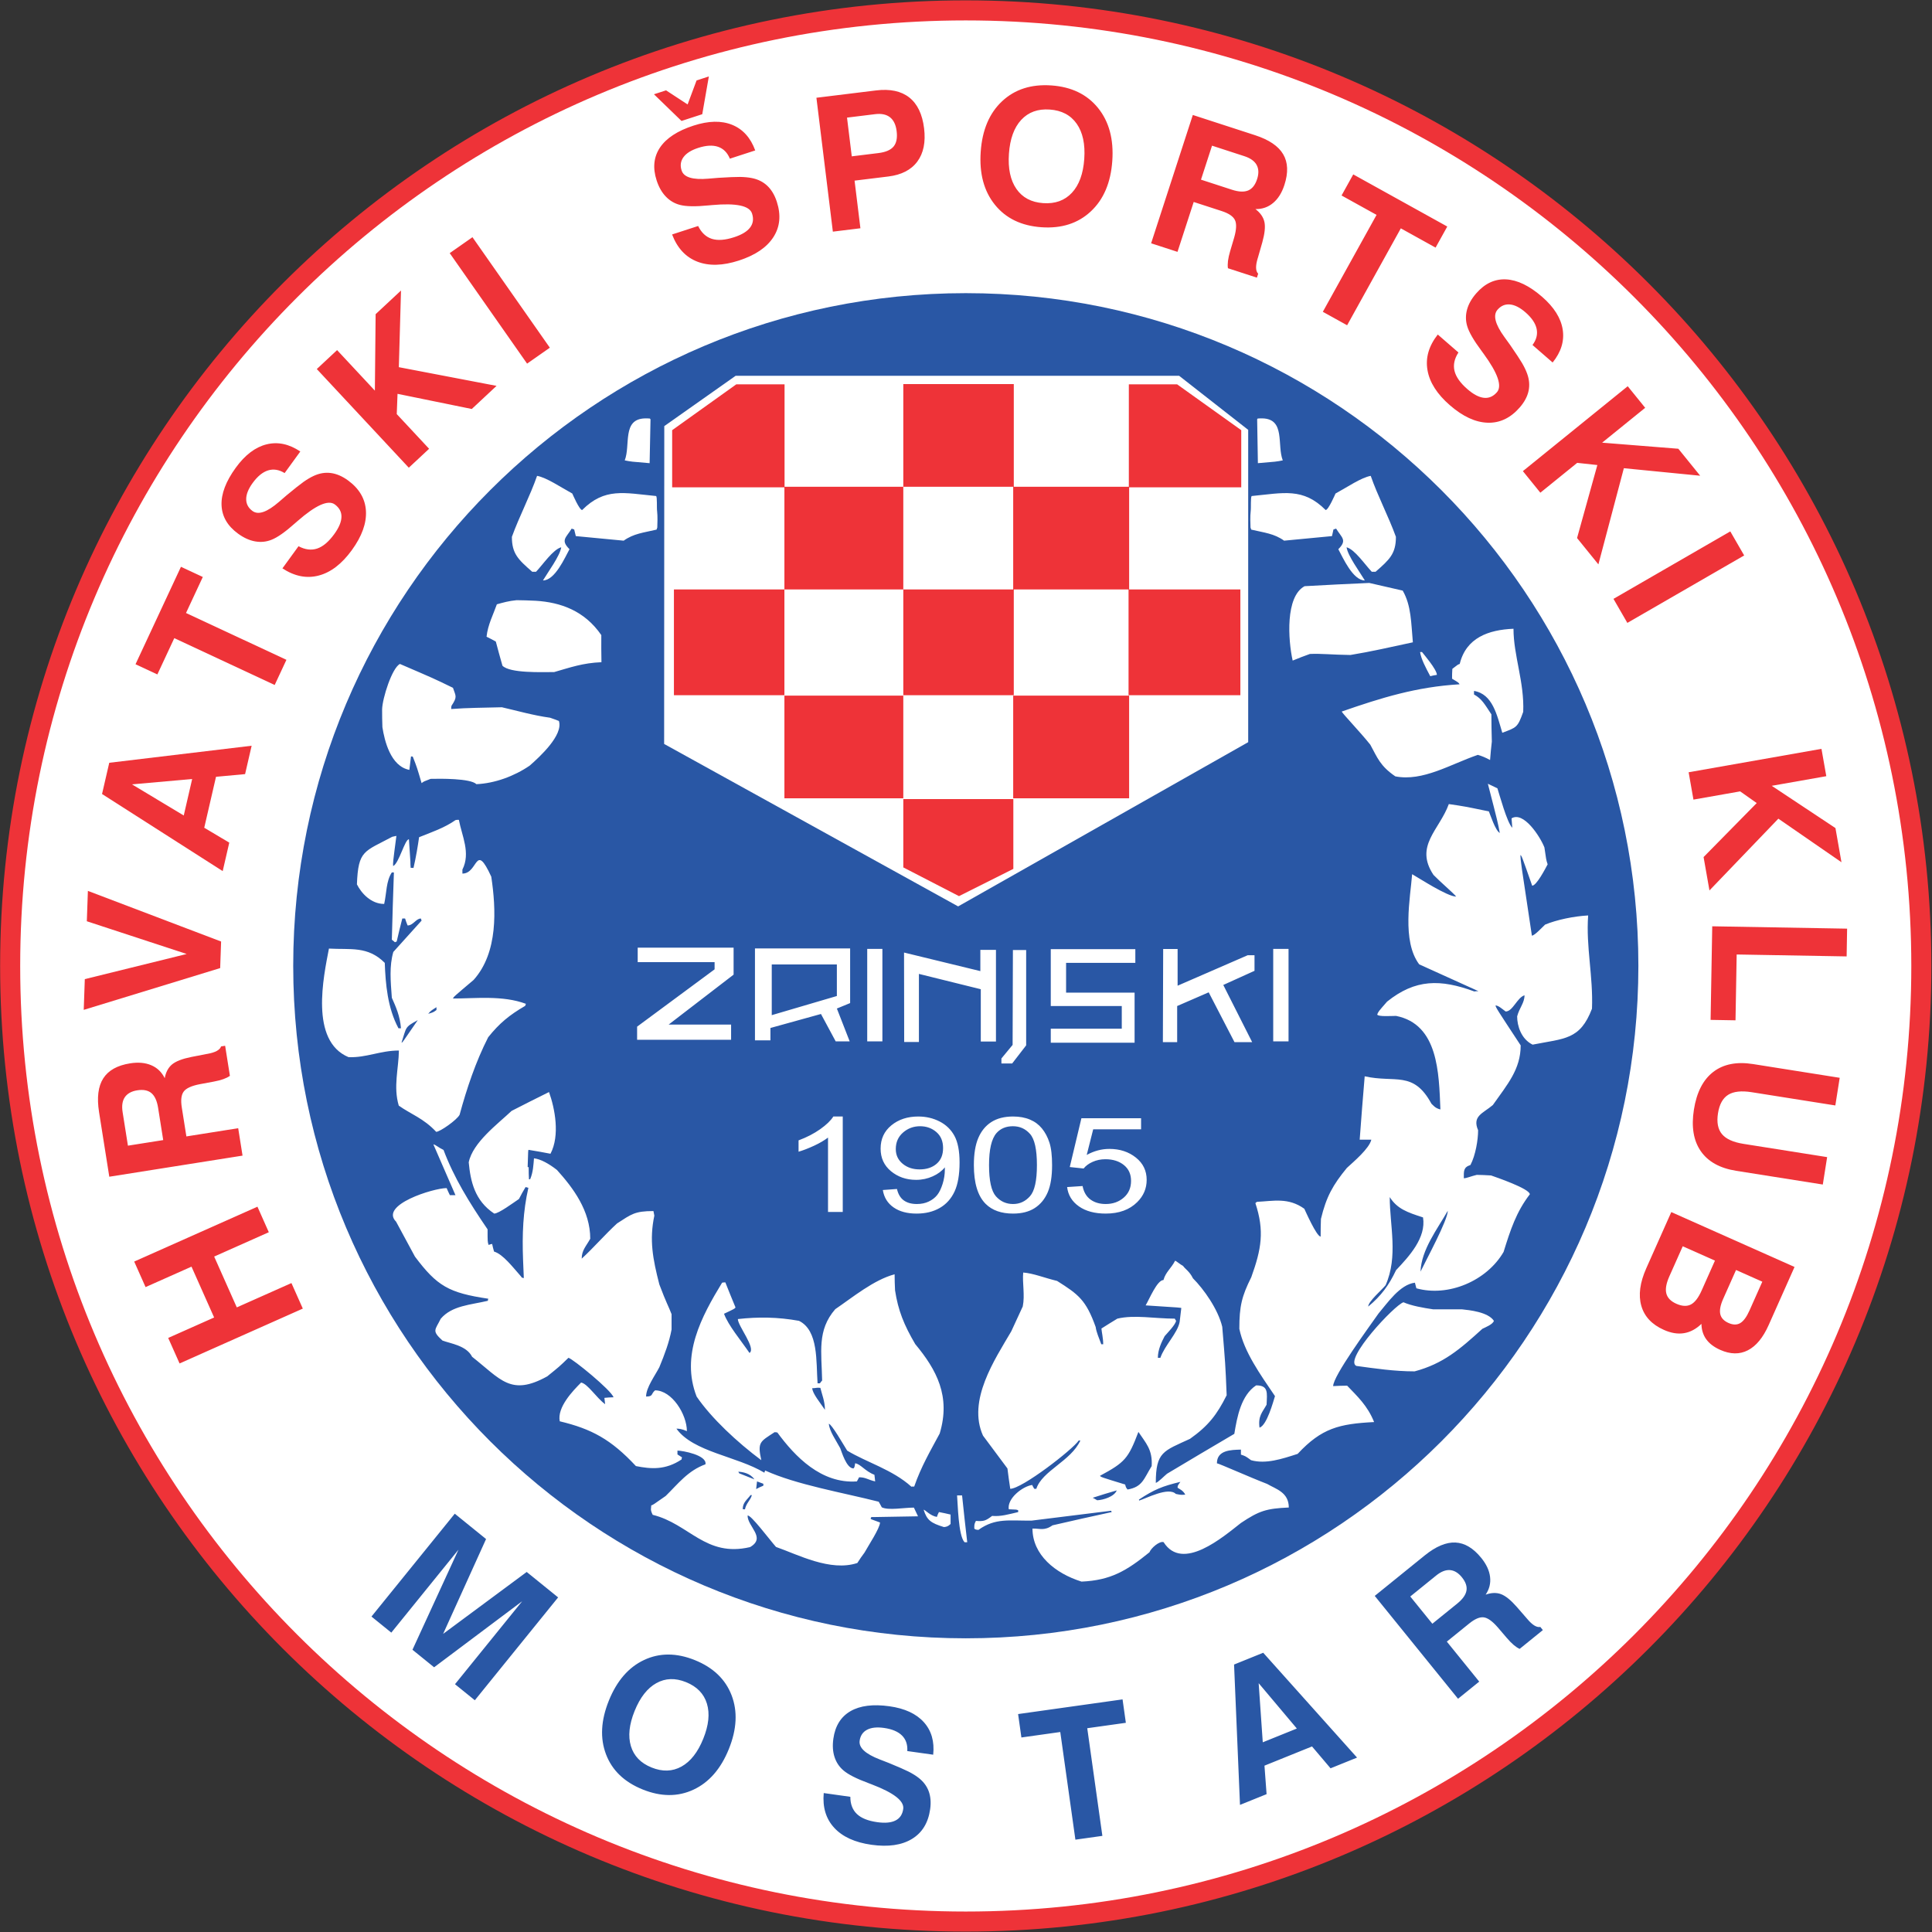 <?xml version="1.0" encoding="UTF-8" standalone="no"?>
<svg
   xmlns:dc="http://purl.org/dc/elements/1.1/"
   xmlns:cc="http://creativecommons.org/ns#"
   xmlns:rdf="http://www.w3.org/1999/02/22-rdf-syntax-ns#"
   xmlns:svg="http://www.w3.org/2000/svg"
   xmlns="http://www.w3.org/2000/svg"
   xmlns:sodipodi="http://sodipodi.sourceforge.net/DTD/sodipodi-0.dtd"
   xmlns:inkscape="http://www.inkscape.org/namespaces/inkscape"
   version="1.1"
   width="300"
   height="300"
   id="svg3336"
   inkscape:version="0.48.1 "
   sodipodi:docname="HŠK_Zrinjski_Mostar_Logo.svg">
  <rect width="100%" height="100%" fill="#333333" stroke="none"/>
  <sodipodi:namedview
     pagecolor="#ffffff"
     bordercolor="#666666"
     borderopacity="1"
     objecttolerance="10"
     gridtolerance="10"
     guidetolerance="10"
     inkscape:pageopacity="0"
     inkscape:pageshadow="2"
     inkscape:window-width="1600"
     inkscape:window-height="844"
     id="namedview12"
     showgrid="false"
     inkscape:zoom="0.99127041"
     inkscape:cx="257.70407"
     inkscape:cy="265.04415"
     inkscape:window-x="-4"
     inkscape:window-y="-4"
     inkscape:window-maximized="1"
     inkscape:current-layer="svg3336" />
  <defs
     id="defs3338" />
  <g
     transform="matrix(0.732,0,0,0.732,-128.199,-199.956)"
     id="layer1">
    <path
       d="m 380.001,275.367 c 111.952,0 202.708,90.756 202.708,202.711 0,111.952 -90.756,202.709 -202.708,202.709 -111.955,0 -202.711,-90.756 -202.711,-202.709 0,-111.955 90.756,-202.711 202.711,-202.711 z"
       id="path64"
       style="fill:#ffffff;fill-opacity:1;fill-rule:evenodd;stroke:#ee3338;stroke-width:4.256;stroke-linecap:butt;stroke-linejoin:miter;stroke-miterlimit:22.926;stroke-opacity:1;stroke-dasharray:none"
       inkscape:connector-curvature="0" />
    <path
       d="m 380.01,335.351 c 78.796,0 142.675,63.876 142.675,142.675 0,78.796 -63.879,142.675 -142.675,142.675 -78.798,0 -142.675,-63.879 -142.675,-142.675 0,-78.798 63.876,-142.675 142.675,-142.675"
       id="path66"
       style="fill:#2957a5;fill-opacity:1;fill-rule:evenodd;stroke:none"
       inkscape:connector-curvature="0" />
    <path
       d="m 316.047,363.556 15.141,-10.676 94.075,0 14.652,11.469 0,66.253 -61.532,34.836 -62.365,-34.46 0.031,-67.422 z"
       id="path68"
       style="fill:#ffffff;fill-opacity:1;fill-rule:evenodd;stroke:none"
       inkscape:connector-curvature="0" />
    <path
       d="m 366.752,354.637 0,21.781 23.312,0 0,21.781 -23.312,0 0,22.438 23.438,0 0,-22.438 24.344,0 0,22.438 23.719,0 0,-22.438 -23.594,0 0,-21.656 23.781,0 0,-12.125 -13.594,-9.719 -10.25,0 0,21.719 -24.406,0 0,-21.781 -23.438,0 z m 0,43.562 0,-21.781 -25.188,0 0,-21.719 -10.25,0 -13.594,9.719 0,12.125 23.812,0 0,21.656 25.219,0 z m -25.219,0 -23.438,0 0,22.438 23.438,0 0,-22.438 z m 0,22.531 0,21.781 25.219,0 0,-21.781 -25.219,0 z m 48.531,0 0,21.781 24.594,0 0,-21.781 -24.594,0 z m -23.312,21.938 0,14.5 11.812,6.094 11.531,-5.781 0,-14.812 -23.344,0 z"
       id="path70"
       style="fill:#ee3338;fill-opacity:1;fill-rule:evenodd;stroke:none"
       inkscape:connector-curvature="0" />
    <path
       d="m 311.94,361.918 c -4.883,0.148 -3.015,5.713 -4.281,8.906 1.351,0.269 1.333,0.269 5.281,0.594 0.053,-3.136 0.133,-6.232 0.188,-9.312 -0.054,-0.053 -0.125,-0.102 -0.125,-0.156 -0.388,-0.041 -0.737,-0.041 -1.062,-0.031 z m 131.031,0 c -0.326,-0.01 -0.674,-0.009 -1.062,0.031 0,0.055 -0.04,0.103 -0.094,0.156 0.055,3.081 0.103,6.176 0.156,9.312 3.945,-0.325 3.928,-0.325 5.281,-0.594 -1.268,-3.194 0.601,-8.758 -4.281,-8.906 z m -153.906,12.188 c -1.46,4.214 -3.777,8.612 -5.344,12.938 0,3.567 1.34,4.814 4.312,7.406 l 0.812,0 c 1.405,-1.458 3.616,-4.756 5.344,-5.188 -0.27,1.837 -2.847,5.3 -3.875,7.031 2.542,0 4.653,-4.841 5.625,-6.625 -1.948,-1.945 -0.72,-2.428 0.469,-4.375 0.161,0.055 0.317,0.133 0.531,0.188 0.108,0.43 0.235,0.918 0.344,1.406 3.353,0.323 6.75,0.644 10.156,0.969 2.109,-1.514 4.212,-1.694 6.969,-2.344 0.053,-0.161 0.102,-0.329 0.156,-0.438 0.036,-0.625 0.083,-2.538 -0.031,-3.406 -0.118,-0.871 0.051,-3.011 -0.219,-3.281 -6.757,-0.65 -10.878,-1.843 -15.688,2.969 -0.595,0 -2.039,-3.392 -2.094,-3.5 -2.487,-1.351 -5.415,-3.372 -7.469,-3.75 z m 176.844,0 c -2.055,0.378 -4.982,2.4 -7.469,3.75 -0.055,0.108 -1.5,3.5 -2.094,3.5 -4.812,-4.812 -8.931,-3.618 -15.688,-2.969 -0.27,0.27 -0.104,2.41 -0.219,3.281 -0.118,0.869 -0.068,2.781 -0.031,3.406 0.055,0.108 0.103,0.276 0.156,0.438 2.758,0.65 4.863,0.83 6.969,2.344 3.406,-0.325 6.805,-0.646 10.156,-0.969 0.108,-0.488 0.204,-0.976 0.312,-1.406 0.217,-0.055 0.399,-0.132 0.562,-0.188 1.189,1.947 2.414,2.43 0.469,4.375 0.973,1.784 3.085,6.625 5.625,6.625 -1.025,-1.731 -3.603,-5.194 -3.875,-7.031 1.731,0.431 3.938,3.729 5.344,5.188 l 0.812,0 c 2.975,-2.593 4.312,-3.839 4.312,-7.406 -1.567,-4.325 -3.885,-8.723 -5.344,-12.938 z m -0.312,22.719 c -4.596,0.214 -9.179,0.415 -13.719,0.688 -4.109,2.214 -3.504,11.402 -2.531,15.781 1.189,-0.487 2.414,-0.973 3.656,-1.406 2.487,-0.108 4.54,0.164 8.594,0.219 4.325,-0.703 8.71,-1.715 13.25,-2.688 -0.378,-4.109 -0.32,-7.78 -2.156,-10.969 -2.378,-0.54 -4.771,-1.085 -7.094,-1.625 z m -180.875,3.656 c -1.676,0.161 -2.837,0.497 -4.188,0.875 -0.758,2.161 -1.915,4.335 -2.188,6.875 0.65,0.325 1.318,0.652 1.969,1.031 0.43,1.676 0.92,3.395 1.406,5.125 1.62,1.623 8.321,1.344 10.969,1.344 3.406,-0.972 6.033,-1.932 10.031,-2.094 -0.055,-1.948 -0.031,-3.858 -0.031,-5.75 -3.567,-5.189 -8.662,-6.958 -13.906,-7.281 -1.351,-0.054 -2.71,-0.125 -4.062,-0.125 z m 211.469,6.062 c -5.296,0.217 -10.056,1.901 -11.406,7.469 -0.378,0.108 -0.373,0.112 -1.562,1.031 -0.055,0.701 -0.062,1.39 -0.062,2.094 1.353,0.811 1.377,0.809 1.594,1.188 -9.138,0.541 -16.62,2.863 -25,5.781 0.164,0.434 3.954,4.382 6.062,7.031 1.512,2.756 2.07,4.504 5.312,6.719 5.839,1.136 11.663,-2.562 17.5,-4.562 0.758,0.216 1.621,0.554 2.594,1.094 0.108,-1.297 0.212,-2.609 0.375,-3.906 -0.054,-1.945 -0.094,-3.89 -0.094,-5.781 -1.405,-2.109 -2.012,-3.302 -3.688,-4.219 l 0,-0.75 c 3.945,0.65 4.865,5.092 6,8.875 3.028,-1.134 3.248,-1.087 4.438,-4.438 0.27,-6.271 -2.062,-11.949 -2.062,-17.625 z m -19.812,4.938 c 0.217,1.514 1.184,3.286 2.156,5.125 0.434,-0.108 0.92,-0.227 1.406,-0.281 0,-1.136 -2.832,-4.41 -3.156,-4.844 l -0.406,0 z m -216.406,2.531 c -1.676,0.812 -3.727,7.301 -3.781,9.625 0,1.244 0.008,2.485 0.062,3.781 0.434,2.812 1.719,8.307 5.719,9.062 0.108,-0.972 0.235,-1.926 0.344,-2.844 0.108,0 0.211,-0.023 0.375,0.031 0.919,2.325 0.903,2.327 1.875,5.625 0.487,-0.381 0.5,-0.367 1.906,-0.906 2,-0.055 8.477,-0.117 9.719,1.125 3.837,-0.161 8.014,-1.668 11.312,-3.938 2.161,-1.892 7.16,-6.496 6.188,-9.469 -0.648,-0.27 -1.28,-0.471 -1.875,-0.688 -3.567,-0.487 -7.137,-1.519 -10.219,-2.219 -3.892,0.106 -7.291,0.103 -10.75,0.375 0,-0.272 0.008,-0.471 0.062,-0.688 1.297,-1.947 0.907,-2.028 0.312,-3.812 -4.218,-2.055 -4.224,-2.036 -11.25,-5.062 z m 230.781,25.406 c 2.108,8.162 2.098,8.168 2.531,10.438 -0.919,-0.433 -2.096,-4.076 -2.312,-4.562 -5.19,-1.081 -5.203,-1.076 -8.5,-1.562 -2,5.515 -7.358,8.869 -3.25,15.031 1.406,1.459 4.218,3.838 4.812,4.594 -1.892,0 -7.993,-3.994 -9.344,-4.75 -0.38,4.973 -2.229,14.152 1.5,19.125 4.164,1.892 8.347,3.795 12.562,5.688 -0.323,0 -0.605,0.008 -0.875,0.062 -7.19,-2.648 -12.501,-2.653 -18.5,2.156 -1.892,2.161 -1.877,2.155 -2.094,2.75 0.217,0.488 3.081,0.281 4,0.281 8.974,1.784 9.083,12.115 9.406,19.844 -1.134,-0.269 -1.474,-0.838 -1.906,-1.219 -3.837,-7.079 -7.724,-4.354 -14.156,-5.812 -0.38,4.487 -0.737,8.951 -1.062,13.438 l 2.469,0 c -0.43,1.892 -3.729,4.65 -5.188,6 -2.975,3.623 -4.364,6.109 -5.5,10.812 -0.055,1.242 -0.062,2.508 -0.062,3.75 -0.866,0 -3.305,-5.583 -3.469,-5.906 -3.404,-2.434 -6.541,-1.63 -10,-1.469 -0.164,0.055 -0.269,0.173 -0.375,0.281 1.945,5.89 1.289,9.72 -0.875,15.719 -2,4.001 -2.531,6.126 -2.531,10.938 1.025,4.918 4.373,9.58 7.562,14.281 -0.378,1.189 -1.715,6.202 -3.281,6.688 -0.325,-2.487 0.581,-3.199 1.5,-4.875 0.108,-2.542 0.429,-4.094 -2.219,-4.094 -3.189,2.108 -4.031,6.659 -4.625,10.281 -4.759,2.812 -9.525,5.602 -14.281,8.469 -0.595,0.487 -1.833,1.776 -2.375,1.938 0,-6.596 1.629,-6.749 7.25,-9.344 3.892,-2.756 5.728,-5.141 7.781,-9.25 -0.27,-6.704 -0.288,-6.694 -0.938,-14.531 -0.919,-3.784 -3.949,-8.011 -6.219,-10.281 -0.703,-1.459 -1.663,-1.977 -2.094,-2.625 -0.65,-0.324 -1.471,-1.094 -1.688,-1.094 -0.866,1.676 -1.982,2.365 -2.469,4.094 -1.353,0 -3.025,4.131 -3.781,5.375 7.623,0.487 7.617,0.485 7.562,0.594 -0.108,0.972 -0.235,1.933 -0.344,2.906 -0.433,2.381 -3.174,4.975 -4.094,7.625 l -0.531,0 c 0,-1.73 0.788,-3.349 1.438,-4.594 0.648,-0.756 2.221,-2.333 2.438,-3.25 -0.108,-0.164 -0.227,-0.305 -0.281,-0.469 -4.27,0 -8.565,-0.864 -12.188,0 -1.136,0.703 -2.294,1.39 -3.375,2.094 0.053,0.758 0.375,2.046 0.375,3.344 l -0.406,0 c -0.487,-1.297 -1.079,-2.684 -1.188,-3.656 -2.053,-5.732 -3.646,-6.917 -8.188,-9.781 -2.703,-0.65 -5.023,-1.62 -7.188,-1.781 -0.214,2.161 0.394,4.754 -0.094,7.188 -0.809,1.729 -1.626,3.497 -2.438,5.281 -3.514,6.001 -9.351,14.665 -6,22.125 1.731,2.325 3.457,4.644 5.188,6.969 0.161,1.406 0.377,2.851 0.594,4.312 2.487,0 13.234,-8.305 14.531,-10.25 l 0.344,0 c -2,4.379 -8.102,6.411 -9.344,10.25 l -0.438,0 c -0.161,-0.272 -0.329,-0.543 -0.438,-0.812 -2,0.27 -5.347,2.833 -4.969,5.156 1.677,0.055 1.677,0.057 2,0.219 l 0,0.375 c -2.108,0.486 -3.695,0.974 -5.531,0.812 -1.406,1.081 -1.816,1.171 -3.438,1.062 -0.323,0.65 -0.344,0.653 -0.344,1.625 0.27,0.215 0.281,0.227 0.875,0.281 3.623,-2.595 6.58,-1.914 11.281,-1.969 5.623,-0.703 11.255,-1.391 16.875,-2.094 0,0.053 0.07,0.173 0.125,0.281 -4.217,0.919 -8.4,1.84 -12.562,2.812 -1.783,1.243 -2.683,0.633 -4.25,0.688 0,5.567 4.839,9.519 10.406,11.25 6.162,-0.27 9.539,-2.271 14.406,-6.219 0.322,-0.864 2.081,-2.426 3,-2.156 4.001,6.378 12.675,-1.143 16.406,-4.062 3.89,-2.595 5.399,-3.065 10.156,-3.281 0,-3.243 -2.757,-3.919 -4.594,-5 -3.784,-1.459 -10.17,-4.32 -10.656,-4.375 0,-2.811 2.985,-2.852 5.094,-2.906 l 0,1.062 c 0.972,0.324 0.967,0.323 2.156,1.188 3.135,0.866 6.524,-0.263 9.875,-1.344 5.082,-5.46 8.814,-6.372 16.219,-6.75 -1.404,-3.514 -3.61,-5.504 -5.719,-7.719 -1.028,0 -1.996,0.039 -2.969,0.094 0,-2.164 7.464,-12.325 9.625,-15.406 1.892,-2.214 4.529,-6.153 7.719,-6.531 0.106,0.378 0.205,0.755 0.312,1.188 6.757,1.892 14.93,-1.557 18.5,-7.719 1.459,-4.703 2.695,-8.49 5.562,-12.219 0,-1.191 -7.299,-3.677 -8.219,-4 -1.028,-0.054 -2.059,-0.125 -3.031,-0.125 -1.353,0.325 -2.155,0.719 -2.75,0.719 0,-1.513 -0.108,-2.327 1.406,-2.812 1.081,-2.054 1.625,-5.322 1.625,-7.375 -1.297,-3.028 1.019,-3.56 3.125,-5.344 3.082,-4.378 5.906,-7.575 5.906,-12.656 -5.189,-7.892 -5.182,-7.874 -5.344,-8.469 0.594,0 1.292,0.634 2.156,1.281 1.514,0 2.433,-2.951 4,-3.438 0,1.62 -1.076,2.63 -1.562,4.469 0,2.001 0.848,4.811 3.281,6 6.81,-1.35 10.054,-0.977 12.594,-7.625 0.27,-6.921 -1.299,-13.133 -0.812,-19.781 -3.026,0.161 -6.638,0.912 -9.125,1.938 -0.541,0.487 -2.218,2.344 -2.812,2.344 -2.377,-15.73 -2.383,-15.741 -2.438,-17.094 0.27,0.164 0.283,0.176 2.5,6.5 0.918,0 2.792,-3.612 3.281,-4.531 -0.325,-0.973 -0.309,-1 -0.688,-3.594 -0.919,-2.325 -4.429,-7.726 -6.969,-6.156 0.053,0.647 0.102,1.297 0.156,2 -1.136,-1.136 -2.725,-7.078 -3.156,-8.375 -0.703,-0.325 -1.381,-0.647 -2.031,-0.969 z m -218.656,7.656 c -0.119,0.009 -0.237,0.035 -0.344,0.062 -2.272,1.623 -5.285,2.65 -7.719,3.625 -0.27,1.89 -0.646,4.206 -1.188,6.531 -0.217,-0.055 -0.43,-0.031 -0.594,-0.031 -0.055,-0.486 -0.062,-0.941 -0.062,-1.375 -0.108,-1.567 -0.205,-3.12 -0.312,-4.688 -0.865,0 -2.102,5.093 -3.344,5.688 -0.055,-0.647 -0.071,-0.675 0.688,-6.406 -0.325,0.055 -0.604,0.133 -0.875,0.188 -5.946,3.19 -7.231,2.795 -7.5,10.094 0.919,1.839 2.97,4.156 5.781,4.156 0.539,-2.378 0.383,-4.795 1.625,-6.688 l 0.438,0 c -0.161,4.756 -0.329,9.525 -0.438,14.281 0.216,0.163 0.439,0.314 0.656,0.531 0.108,-0.055 0.214,-0.102 0.375,-0.156 0.377,-1.619 0.754,-3.252 1.188,-4.875 l 0.594,0 c 0.161,0.487 0.314,0.981 0.531,1.469 1.189,0 1.786,-1.469 2.812,-1.469 0.055,0.108 0.102,0.276 0.156,0.438 -2,2.217 -3.999,4.439 -6,6.656 -0.864,3.028 -0.582,6.098 -0.312,9.719 0.866,1.947 1.721,3.821 1.938,6.469 l -0.531,0 c -2.323,-4.323 -2.745,-9.444 -2.906,-13.875 -3.623,-3.623 -7.25,-2.761 -11.844,-3.031 -1.136,5.945 -4.114,19.572 4.156,23.031 3.729,0.161 6.742,-1.406 10.688,-1.406 -0.055,3.836 -1.22,7.687 -0.031,11.688 2.487,1.784 5.287,2.696 7.938,5.562 0.811,0 4.427,-2.544 4.969,-3.625 1.514,-5.567 3.415,-11.248 6.062,-16.438 2.378,-2.973 4.492,-4.711 7.844,-6.656 0.055,-0.161 0.102,-0.329 0.156,-0.438 -4.92,-1.837 -10.712,-1.125 -15.469,-1.125 0.161,-0.38 0.158,-0.37 4.375,-3.938 5.243,-5.838 4.776,-15.041 3.75,-21.906 -3.461,-7.513 -2.718,-0.656 -6.125,-0.656 l 0,-0.844 c 1.784,-3.57 -0.103,-7.1 -0.75,-10.562 -0.136,0 -0.256,-0.009 -0.375,0 z m 38.312,27.125 0,3.062 16.312,0 0,1.531 -16.438,12.156 0,2.781 19.938,0 0,-3.219 -13.25,0 13.781,-10.594 0,-5.719 -20.344,0 z m 24.875,0.156 0,19.5 3.281,0 0,-2.625 10.719,-2.969 3.125,5.812 2.969,0 -2.719,-6.969 2.812,-1.156 0,-11.594 -20.188,0 z m 23.812,0.094 0,19.625 3.219,0 0,-19.625 -3.219,0 z m 86.125,0 0,19.625 3.25,0 0,-19.625 -3.25,0 z m -23.344,0.031 -0.062,19.75 3.031,0 0,-7.656 6.688,-2.906 5.469,10.562 3.75,0 -6.125,-12.125 6.625,-3 0,-3.312 -1.438,0 -14.875,6.469 0,-7.781 -3.062,0 z m -23.844,0.031 0,12.062 15.062,0 0,4.812 -15.062,0 0,2.969 17.781,0 0,-10.625 -14.531,0 0,-6.312 14.688,0 0,-2.906 -17.938,0 z m -14.938,0.156 0,4.5 -16.188,-3.938 0.031,18.969 3.125,0 0,-14.438 13.125,3.25 0,11.094 3.219,0 0,-19.438 -3.312,0 z m 6.906,0.031 -0.062,20.125 -2.375,2.875 0,1.062 2.281,0 2.969,-3.844 0,-20.219 -2.812,0 z m -51.156,3.062 13.812,0 0,6.688 -13.812,4.062 0,-10.75 z m -71.125,9.062 0,0.594 c -0.648,0.486 -0.669,0.487 -1.75,0.812 0.54,-0.648 0.561,-0.648 1.75,-1.406 z m -3.969,2.75 c -3.297,4.809 -3.276,4.803 -3.438,4.75 1.081,-3.297 0.626,-3.238 3.438,-4.75 z m 27.844,15.25 c -2.647,1.297 -5.29,2.65 -7.938,4 -2.973,2.812 -8.227,6.692 -9.094,10.906 0.381,4.001 1.244,8.119 5.406,10.875 0.972,0 4.115,-2.336 5.25,-3.094 0.433,-0.864 0.92,-1.72 1.406,-2.531 0.164,0.053 0.377,0.102 0.594,0.156 -1.134,4.973 -1.342,9.861 -1.125,15.375 0.053,1.242 0.102,2.484 0.156,3.781 -0.487,-0.108 -0.477,-0.12 -0.531,-0.281 -1.783,-2 -3.89,-4.803 -5.781,-5.344 -0.164,-0.54 -0.298,-1.085 -0.406,-1.625 -0.27,0.053 -0.533,0.113 -0.75,0.219 -0.217,-0.648 -0.219,-0.665 -0.219,-3.312 -3.945,-5.785 -7.127,-10.951 -9.344,-16.844 -1.136,-0.541 -1.617,-1.079 -2.156,-1.188 1.567,3.567 3.119,7.16 4.688,10.781 l -1.188,0 c -0.271,-0.54 -0.473,-1.014 -0.688,-1.5 -2.759,0 -14.286,3.558 -10.719,7.125 1.297,2.431 2.65,4.92 4,7.406 4.703,6.271 7.186,7.693 15.562,8.938 -0.051,0.108 -0.094,0.276 -0.094,0.438 -3.623,0.867 -7.622,1.001 -10,3.812 -1.189,2.431 -1.948,2.517 0.375,4.625 1.73,0.648 5.092,1.059 6.281,3.438 6.109,4.812 8.208,8.427 15.938,4.156 2.54,-2.053 2.553,-2.045 4.5,-3.938 0.919,0.217 9.077,6.861 9.562,8.375 -0.65,0 -1.288,0.07 -1.938,0.125 0.055,0.431 0.102,0.858 0.156,1.344 -1.892,-1.405 -3.688,-4.324 -5.094,-4.594 -1.731,1.731 -5.126,5.244 -4.531,8.219 6.759,1.62 10.859,3.824 16.156,9.5 3.243,0.647 6.282,0.864 9.688,-1.406 0,-0.161 0.039,-0.329 0.094,-0.438 -0.324,-0.214 -0.644,-0.408 -0.969,-0.625 l 0,-0.812 c 1.083,0 6.316,0.959 5.938,2.906 -3.731,1.351 -5.787,4.126 -8.438,6.719 -2.701,1.892 -2.683,1.892 -3.062,2 0,0.703 -0.282,0.811 0.312,2 7.729,1.892 11.196,9.061 20.656,6.844 3.459,-2.001 -0.531,-4.309 -0.531,-6.688 0.65,-0.272 4.681,5.142 6.031,6.656 4.65,1.622 11.521,5.298 17.25,3.406 0.487,-0.758 0.989,-1.516 1.531,-2.219 0.703,-1.297 3.281,-5.186 3.281,-6.375 -0.594,-0.217 -1.187,-0.44 -1.781,-0.656 -0.108,-0.053 -0.164,-0.102 -0.219,-0.156 0.053,-0.108 0.102,-0.235 0.156,-0.344 l 0.812,0 c 3.028,-0.053 6.065,-0.102 9.094,-0.156 -0.325,-0.648 -0.603,-1.25 -0.875,-1.844 -2.161,0 -5.354,0.64 -6.812,-0.062 -0.217,-0.434 -0.439,-0.81 -0.656,-1.188 -7.673,-1.948 -17.445,-3.599 -24.094,-6.625 -0.055,0.161 -0.102,0.305 -0.156,0.469 -5.837,-3.515 -15.089,-4.371 -18.656,-9.344 0.487,0 1.137,0.045 2.219,0.531 0,-3.567 -3.183,-8.656 -6.75,-8.656 -0.917,0.758 -0.337,1.312 -1.906,1.312 0,-1.892 1.893,-4.436 2.812,-6.219 1.136,-2.759 2.108,-5.35 2.594,-8 l 0,-3.25 c -0.594,-1.57 -1.135,-2.42 -2.594,-6.312 -1.406,-5.459 -2.143,-9.459 -1.062,-14.594 -0.055,-0.325 -0.133,-0.646 -0.188,-0.969 -4,0 -4.691,0.68 -7.719,2.625 -2.487,2.27 -5.013,5.198 -7.5,7.469 0,-1.784 0.949,-2.649 1.812,-4.219 0,-5.945 -3.601,-10.754 -7.062,-14.594 -1.729,-1.35 -3.469,-2.307 -4.875,-2.469 -0.108,1.297 -0.163,2.923 -0.812,4.438 -0.106,0 -0.195,-0.023 -0.25,0.031 -0.055,-0.864 -0.062,-1.729 -0.062,-2.594 l -0.219,0 c 0.108,-3.73 0.11,-3.711 0.219,-3.656 0.053,0 0.142,-0.023 0.25,0.031 1.459,0.214 2.916,0.511 4.375,0.781 2.053,-3.892 0.932,-9.633 -0.312,-13.094 z m 60.312,5.188 c -0.544,0.873 -1.475,1.757 -2.781,2.688 -1.309,0.926 -2.846,1.723 -4.594,2.375 l 0,2.406 c 0.972,-0.283 2.084,-0.714 3.312,-1.281 1.22,-0.568 2.186,-1.15 2.938,-1.719 l 0,15.781 3.125,0 0,-20.25 -2,0 z m 18.031,0 c -2.295,0 -4.196,0.624 -5.719,1.875 -1.523,1.248 -2.281,2.888 -2.281,4.938 0,1.983 0.729,3.568 2.188,4.781 1.459,1.211 3.233,1.844 5.344,1.844 1.258,0 2.446,-0.257 3.531,-0.75 1.081,-0.488 1.935,-1.122 2.562,-1.906 0.009,0.216 0,0.36 0,0.469 0,1.028 -0.159,2.039 -0.469,3.031 -0.314,0.986 -0.688,1.792 -1.156,2.375 -0.464,0.582 -1.058,1.028 -1.781,1.375 -0.723,0.352 -1.57,0.531 -2.531,0.531 -1.125,0 -2.032,-0.248 -2.75,-0.75 -0.717,-0.508 -1.215,-1.322 -1.469,-2.438 l -3,0.219 c 0.254,1.587 1.02,2.814 2.281,3.688 1.265,0.88 2.884,1.312 4.875,1.312 1.879,0 3.507,-0.387 4.906,-1.188 1.395,-0.798 2.444,-1.972 3.156,-3.5 0.707,-1.531 1.062,-3.584 1.062,-6.156 0,-2.483 -0.382,-4.35 -1.094,-5.656 -0.712,-1.307 -1.755,-2.326 -3.125,-3.031 -1.375,-0.706 -2.876,-1.062 -4.531,-1.062 z m 20.094,0 c -1.85,0 -3.402,0.398 -4.625,1.188 -1.22,0.789 -2.133,1.918 -2.75,3.375 -0.621,1.452 -0.938,3.362 -0.938,5.75 0,3.786 0.823,6.541 2.5,8.219 1.399,1.394 3.356,2.062 5.812,2.062 1.867,0 3.403,-0.394 4.625,-1.188 1.22,-0.795 2.133,-1.918 2.75,-3.375 0.612,-1.454 0.906,-3.35 0.906,-5.719 0,-2.001 -0.178,-3.603 -0.562,-4.781 -0.38,-1.18 -0.924,-2.18 -1.594,-3 -0.676,-0.824 -1.499,-1.442 -2.531,-1.875 -1.032,-0.437 -2.226,-0.656 -3.594,-0.656 z m 14.5,0.375 -2.469,10.344 2.938,0.312 c 0.462,-0.577 1.093,-1.046 1.906,-1.406 0.812,-0.363 1.711,-0.562 2.719,-0.562 1.625,0 2.936,0.432 3.938,1.25 1.004,0.817 1.5,1.932 1.5,3.344 0,1.485 -0.519,2.66 -1.562,3.562 -1.039,0.897 -2.307,1.344 -3.812,1.344 -1.251,0 -2.33,-0.296 -3.219,-0.938 -0.884,-0.639 -1.445,-1.606 -1.688,-2.875 l -3.281,0.219 c 0.208,1.695 1.034,3.066 2.5,4.094 1.463,1.03 3.369,1.531 5.688,1.531 2.823,0 5.052,-0.806 6.688,-2.438 1.34,-1.331 2,-2.891 2,-4.719 0,-1.917 -0.752,-3.498 -2.281,-4.719 -1.53,-1.223 -3.402,-1.844 -5.625,-1.844 -1.678,0 -3.283,0.438 -4.812,1.281 l 1.375,-5.438 10.156,0 0,-2.344 -12.656,0 z m -34.219,1.688 c 1.346,0 2.51,0.414 3.469,1.25 0.955,0.83 1.406,1.958 1.406,3.375 0,1.423 -0.438,2.539 -1.375,3.344 -0.931,0.802 -2.142,1.188 -3.594,1.188 -1.435,0 -2.614,-0.385 -3.594,-1.188 -0.976,-0.805 -1.469,-1.838 -1.469,-3.125 0,-1.428 0.499,-2.596 1.531,-3.5 1.032,-0.897 2.237,-1.344 3.625,-1.344 z m 19.688,0 c 1.459,0 2.646,0.531 3.625,1.625 0.977,1.089 1.469,3.303 1.469,6.625 0,3.304 -0.492,5.494 -1.469,6.594 -0.979,1.099 -2.153,1.656 -3.594,1.656 -1.437,0 -2.646,-0.531 -3.625,-1.625 -0.977,-1.099 -1.469,-3.312 -1.469,-6.625 0,-3.312 0.52,-5.586 1.594,-6.812 0.86,-0.964 2.028,-1.438 3.469,-1.438 z m 79.938,15.031 c 1.57,2.487 3.712,3.232 7.062,4.312 0.703,4.325 -2.962,8.267 -5.719,11.188 -1.514,3.189 -3.15,5.449 -5.906,7.719 0,-1.081 2.931,-3.559 3.688,-4.531 2.703,-6.109 0.875,-12.689 0.875,-18.688 z m 12.312,2.906 c 0,2 -4.592,10.42 -5.781,12.906 0.161,-4.648 3.567,-9.014 5.781,-12.906 z m -117.344,13.469 c -4.434,1.189 -8.863,4.864 -12.594,7.406 -3.892,4.484 -2.89,9.126 -2.781,15.125 -0.161,0.163 -0.308,0.377 -0.469,0.594 l -0.5,0 c -0.325,-4.595 0.227,-11.197 -3.938,-13.25 -4.487,-0.812 -8.646,-0.861 -12.969,-0.375 0,1.461 3.928,6.215 2.469,7.188 -1.892,-2.756 -4.487,-5.826 -5.406,-8.312 2.27,-1.081 2.274,-1.072 2.438,-1.344 -0.758,-1.783 -1.454,-3.584 -2.156,-5.312 -0.27,0 -0.472,0.008 -0.688,0.062 -4.379,7.191 -8.812,15.399 -5.406,24.156 3.134,4.595 8.637,9.718 13.719,13.5 -0.867,-3.89 -0.215,-3.937 2.812,-5.938 0.161,0 0.377,0.008 0.594,0.062 3.729,5.082 9.307,10.917 16.875,10.375 0.161,-0.323 0.307,-0.605 0.469,-0.875 1.406,0 1.784,0.497 3.406,0.875 -0.053,-0.486 -0.102,-0.975 -0.156,-1.406 -2,-0.758 -2.905,-2.276 -4.094,-2.438 -0.108,0.811 -0.127,0.824 -0.344,1.094 -1.514,0 -2.54,-3.634 -2.812,-4.281 -1.025,-1.892 -2.221,-3.512 -2.438,-5.188 0.595,0 3.148,4.498 3.906,5.688 4.107,2.487 9.624,4.034 13.625,7.656 0.161,-0.055 0.377,-0.031 0.594,-0.031 1.459,-4.217 3.405,-7.521 5.406,-11.25 2.378,-7.892 -0.648,-13.51 -5.188,-18.969 -2.378,-4.054 -3.633,-7.136 -4.281,-11.406 -0.053,-1.136 -0.094,-2.27 -0.094,-3.406 z m 107.938,5.938 c -1.892,0.595 -12.701,12.149 -10,13.5 4.001,0.542 8.051,1.156 12.375,1.156 6.054,-1.623 9.563,-4.652 14.375,-9.031 0.648,-0.324 2.221,-0.932 2.438,-1.688 -1.242,-1.892 -5.237,-2.276 -6.75,-2.438 l -6.125,0 c -2.162,-0.325 -4.582,-0.742 -6.312,-1.5 z m -124.156,18.125 c 0.159,-0.004 0.306,0.005 0.469,0.031 0.323,1.351 0.969,2.873 0.969,4.656 -0.973,-1.458 -2.688,-3.513 -2.688,-4.594 0.325,0.041 0.773,-0.081 1.25,-0.094 z m 67.938,9.375 c 1.567,2.378 3.027,3.736 2.812,7.25 -1.677,2.703 -1.935,4.427 -5.125,4.969 -0.322,-0.434 -0.336,-0.415 -0.5,-1.062 -5.135,-1.567 -5.127,-1.572 -5.344,-1.844 5.298,-2.865 5.995,-3.637 8.156,-9.312 z m -84.875,8.438 c 0.917,0.055 2.542,0.328 3.406,1.625 -1.081,-0.433 -2.138,-0.85 -3.219,-1.281 -0.055,-0.108 -0.134,-0.235 -0.188,-0.344 z m 3.969,2.062 c 0.434,0.164 0.858,0.336 1.344,0.5 l 0,0.406 c -0.539,0.217 -1.045,0.449 -1.531,0.719 0.055,-0.54 0.135,-1.083 0.188,-1.625 z m 89.812,0.094 c -0.594,0.811 -0.594,0.816 -0.594,1.25 0.271,0.217 1.192,0.549 1.625,1.469 -0.919,0.055 -0.919,0.06 -2,-0.156 -1.567,-1.567 -6.32,0.973 -7.781,1.406 -0.055,-0.108 -0.031,-0.166 -0.031,-0.219 3.19,-2.108 4.944,-2.831 8.781,-3.75 z m -13.5,1.812 c -0.541,1.352 -2.914,2.041 -4.156,2.094 -0.325,-0.217 -0.668,-0.37 -0.938,-0.531 1.676,-0.541 3.364,-1.077 5.094,-1.562 z m -77.688,1 0.281,0 c -0.27,1.081 -1.199,1.678 -1.469,3.031 -0.163,-0.055 -0.305,-0.031 -0.469,-0.031 0,-1.459 0.898,-1.972 1.656,-3 z m 43.812,0.062 c 0.161,1.619 0.243,8.585 1.594,9.938 l 0.562,0 c -0.378,-3.353 -0.769,-6.642 -1.094,-9.938 l -1.062,0 z m -7.094,3.031 c 0.703,2.217 1.503,2.824 4.312,3.688 0.487,-0.053 0.867,-0.117 1.406,-0.656 l 0,-2 c -0.864,-0.216 -1.658,-0.367 -2.469,-0.531 -0.161,0.325 -0.332,0.653 -0.438,1.031 -1.406,-0.217 -2.488,-1.531 -2.812,-1.531 z"
       id="path92"
       style="fill:#ffffff;fill-opacity:1;fill-rule:evenodd;stroke:none"
       inkscape:connector-curvature="0" />
    <path
       d="m 239.371,550.757 -26.143,11.639 -2.412,-5.415 9.743,-4.338 -4.801,-10.784 -9.743,4.338 -2.412,-5.418 26.144,-11.639 2.411,5.418 -11.591,5.159 4.801,10.784 11.591,-5.159 2.412,5.415 z m -29.613,-35.747 -1.083,-6.838 c -0.234,-1.481 -0.707,-2.52 -1.421,-3.125 -0.711,-0.6 -1.711,-0.796 -3.007,-0.593 -1.225,0.194 -2.1,0.683 -2.631,1.459 -0.528,0.773 -0.681,1.839 -0.469,3.176 l 1.125,7.106 7.486,-1.185 z m 16.827,3.297 -28.265,4.476 -2.173,-13.708 c -0.486,-3.079 -0.188,-5.471 0.895,-7.159 1.081,-1.695 2.982,-2.756 5.694,-3.185 1.722,-0.272 3.221,-0.141 4.49,0.405 1.266,0.537 2.217,1.454 2.851,2.743 0.243,-1.3 0.767,-2.277 1.583,-2.942 0.813,-0.661 2.164,-1.176 4.043,-1.554 l 3.315,-0.646 c 0.023,-0.005 0.07,-0.007 0.12,-0.016 1.677,-0.299 2.647,-0.829 2.89,-1.578 l 0.865,-0.137 1.012,6.379 c -0.37,0.267 -0.829,0.493 -1.395,0.698 -0.565,0.197 -1.248,0.378 -2.051,0.526 l -2.962,0.55 c -1.74,0.34 -2.873,0.858 -3.386,1.549 -0.522,0.694 -0.661,1.817 -0.416,3.362 l 0.977,6.164 10.991,-1.741 0.922,5.817 z m -4.743,-39.782 -28.944,8.863 0.228,-6.521 21.608,-5.331 -21.179,-6.944 0.225,-6.443 28.258,10.742 -0.197,5.634 z m -18.705,-38.972 10.978,6.604 1.786,-7.743 -12.764,1.138 z m -6.355,2.044 1.53,-6.624 30.205,-3.616 -1.39,6.021 -6.169,0.57 -2.495,10.806 5.309,3.159 -1.395,6.041 -25.595,-16.356 z m 36.624,-23.128 -21.3,-9.932 -3.588,7.694 -4.635,-2.159 9.639,-20.671 4.635,2.159 -3.563,7.641 21.301,9.933 -2.489,5.335 z m 1.64,-24.735 3.415,-4.699 c 1.395,0.742 2.712,0.904 3.954,0.494 1.234,-0.415 2.44,-1.432 3.623,-3.059 1.006,-1.383 1.514,-2.604 1.531,-3.665 0.023,-1.058 -0.455,-1.936 -1.418,-2.639 -1.406,-1.021 -4.032,0.154 -7.886,3.519 -0.047,0.047 -0.095,0.086 -0.133,0.117 -0.099,0.09 -0.253,0.225 -0.468,0.405 -2.043,1.821 -3.687,2.977 -4.945,3.465 -1.116,0.444 -2.276,0.553 -3.474,0.338 -1.195,-0.214 -2.394,-0.756 -3.6,-1.634 -2.253,-1.637 -3.424,-3.66 -3.514,-6.062 -0.086,-2.398 0.919,-5.044 3.021,-7.937 1.965,-2.703 4.137,-4.355 6.522,-4.949 2.389,-0.593 4.772,-0.09 7.163,1.514 l -3.326,4.577 c -1.183,-0.729 -2.348,-0.919 -3.495,-0.572 -1.149,0.353 -2.248,1.244 -3.289,2.677 -0.908,1.251 -1.364,2.384 -1.368,3.417 -0.001,1.03 0.444,1.872 1.347,2.526 1.229,0.893 3.094,0.241 5.616,-1.945 0.685,-0.593 1.22,-1.057 1.605,-1.384 1.653,-1.372 2.864,-2.328 3.611,-2.86 0.756,-0.533 1.472,-0.955 2.149,-1.266 1.209,-0.558 2.416,-0.763 3.623,-0.606 1.206,0.155 2.413,0.672 3.62,1.547 2.409,1.75 3.689,3.919 3.832,6.508 0.143,2.588 -0.851,5.358 -3,8.313 -2.117,2.913 -4.453,4.707 -7.006,5.377 -2.558,0.677 -5.124,0.171 -7.71,-1.518 z m 26.809,-21.355 -19.517,-20.93 4.306,-4.016 8.014,8.596 0.159,-16.217 5.384,-5.02 -0.459,16.261 20.728,3.965 -5.258,4.905 -15.748,-3.216 -0.164,4.297 6.861,7.358 -4.306,4.016 z m 25.093,-22.077 -16.413,-23.442 4.825,-3.377 16.414,23.44 -4.826,3.379 z m 30.76,-27.401 5.526,-1.795 c 0.692,1.419 1.662,2.325 2.906,2.724 1.242,0.391 2.816,0.276 4.728,-0.345 1.627,-0.528 2.756,-1.216 3.395,-2.064 0.639,-0.842 0.771,-1.835 0.402,-2.968 -0.537,-1.653 -3.351,-2.246 -8.448,-1.788 -0.062,0.006 -0.129,0.016 -0.177,0.016 -0.133,0.016 -0.338,0.031 -0.617,0.055 -2.72,0.271 -4.732,0.241 -6.036,-0.102 -1.165,-0.298 -2.166,-0.893 -3.008,-1.77 -0.844,-0.878 -1.495,-2.018 -1.954,-3.437 -0.862,-2.65 -0.619,-4.973 0.718,-6.972 1.342,-1.989 3.711,-3.541 7.11,-4.646 3.178,-1.032 5.908,-1.09 8.187,-0.17 2.281,0.926 3.912,2.731 4.902,5.435 l -5.38,1.748 c -0.528,-1.284 -1.359,-2.124 -2.49,-2.515 -1.138,-0.391 -2.549,-0.316 -4.233,0.232 -1.47,0.477 -2.506,1.127 -3.116,1.958 -0.608,0.834 -0.741,1.778 -0.396,2.836 0.469,1.446 2.363,2.014 5.687,1.729 0.901,-0.078 1.606,-0.137 2.111,-0.177 2.143,-0.136 3.687,-0.199 4.604,-0.19 0.924,0.016 1.753,0.094 2.483,0.239 1.304,0.258 2.402,0.802 3.287,1.637 0.884,0.836 1.558,1.963 2.02,3.382 0.919,2.831 0.681,5.336 -0.725,7.515 -1.406,2.179 -3.837,3.832 -7.314,4.962 -3.424,1.113 -6.37,1.191 -8.828,0.234 -2.466,-0.957 -4.246,-2.876 -5.344,-5.76 z m -3.848,-29.739 2.568,-0.834 4.571,2.991 1.901,-5.095 2.604,-0.847 -1.399,8.014 -4.401,1.43 -5.844,-5.66 z m 41.962,13.167 5.647,-0.694 c 1.527,-0.186 2.602,-0.646 3.219,-1.384 0.61,-0.736 0.833,-1.819 0.654,-3.26 -0.164,-1.351 -0.632,-2.328 -1.397,-2.942 -0.769,-0.607 -1.825,-0.833 -3.174,-0.667 l -5.957,0.732 1.008,8.215 z m 0.593,5.152 1.24,10.105 -5.844,0.717 -3.488,-28.402 12.632,-1.552 c 2.982,-0.367 5.336,0.133 7.064,1.492 1.724,1.358 2.774,3.535 3.143,6.536 0.359,2.929 -0.115,5.28 -1.428,7.051 -1.304,1.77 -3.36,2.831 -6.144,3.174 l -7.174,0.88 z m 32.747,-5.713 c -0.221,3.143 0.311,5.632 1.584,7.471 1.276,1.837 3.165,2.841 5.674,3.014 2.533,0.177 4.564,-0.55 6.096,-2.193 1.529,-1.64 2.402,-4.034 2.623,-7.177 0.219,-3.134 -0.311,-5.625 -1.6,-7.464 -1.287,-1.839 -3.198,-2.843 -5.731,-3.019 -2.509,-0.177 -4.52,0.554 -6.038,2.19 -1.517,1.635 -2.388,4.027 -2.608,7.177 z m -5.988,-0.42 c 0.322,-4.611 1.834,-8.18 4.537,-10.71 2.706,-2.531 6.186,-3.649 10.455,-3.351 4.259,0.299 7.559,1.892 9.896,4.781 2.338,2.889 3.346,6.635 3.024,11.234 -0.321,4.604 -1.842,8.174 -4.558,10.709 -2.716,2.537 -6.206,3.656 -10.466,3.358 -4.267,-0.299 -7.559,-1.892 -9.884,-4.781 -2.325,-2.887 -3.326,-6.632 -3.004,-11.239 z m 46.727,5.926 6.584,2.142 c 1.426,0.462 2.568,0.512 3.431,0.15 0.857,-0.363 1.487,-1.163 1.892,-2.412 0.384,-1.178 0.347,-2.182 -0.104,-3.004 -0.451,-0.823 -1.331,-1.443 -2.617,-1.861 l -6.843,-2.224 -2.343,7.208 z m -10.576,13.496 8.843,-27.217 13.2,4.29 c 2.964,0.963 4.96,2.316 5.972,4.047 1.021,1.733 1.103,3.906 0.254,6.518 -0.539,1.658 -1.337,2.933 -2.398,3.815 -1.055,0.886 -2.303,1.317 -3.74,1.295 1.048,0.809 1.68,1.717 1.903,2.747 0.219,1.026 0.062,2.46 -0.451,4.308 l -0.931,3.247 c -0.006,0.023 -0.016,0.062 -0.039,0.115 -0.495,1.631 -0.464,2.736 0.093,3.293 l -0.27,0.834 -6.142,-1.996 c -0.07,-0.448 -0.062,-0.964 0.007,-1.558 0.082,-0.595 0.228,-1.287 0.462,-2.069 l 0.855,-2.887 c 0.484,-1.706 0.54,-2.948 0.155,-3.722 -0.381,-0.781 -1.319,-1.412 -2.807,-1.896 l -5.935,-1.927 -3.439,10.583 -5.601,-1.819 z m 36.423,14.535 11.397,-20.558 -7.425,-4.115 2.478,-4.472 19.947,11.058 -2.48,4.472 -7.372,-4.087 -11.393,20.558 -5.152,-2.855 z m 24.381,4.82 4.385,3.811 c -0.862,1.324 -1.138,2.624 -0.837,3.895 0.305,1.266 1.213,2.558 2.73,3.874 1.29,1.123 2.462,1.737 3.518,1.848 1.05,0.112 1.967,-0.285 2.752,-1.185 1.141,-1.311 0.197,-4.029 -2.818,-8.162 -0.039,-0.055 -0.078,-0.101 -0.104,-0.141 -0.084,-0.108 -0.204,-0.274 -0.365,-0.502 -1.633,-2.195 -2.643,-3.934 -3.021,-5.227 -0.342,-1.152 -0.349,-2.316 -0.031,-3.49 0.318,-1.176 0.961,-2.32 1.941,-3.446 1.828,-2.102 3.945,-3.092 6.345,-2.972 2.396,0.123 4.947,1.354 7.643,3.7 2.524,2.195 3.979,4.505 4.363,6.931 0.382,2.431 -0.325,4.761 -2.133,7.002 l -4.27,-3.711 c 0.831,-1.117 1.12,-2.259 0.875,-3.432 -0.252,-1.176 -1.043,-2.348 -2.381,-3.51 -1.164,-1.012 -2.257,-1.566 -3.284,-1.659 -1.025,-0.094 -1.903,0.278 -2.635,1.12 -0.994,1.145 -0.508,3.064 1.448,5.764 0.53,0.735 0.946,1.307 1.24,1.72 1.223,1.766 2.069,3.057 2.533,3.846 0.466,0.8 0.824,1.552 1.074,2.253 0.451,1.251 0.55,2.471 0.29,3.66 -0.261,1.189 -0.88,2.347 -1.859,3.472 -1.954,2.248 -4.224,3.333 -6.815,3.251 -2.59,-0.082 -5.262,-1.315 -8.02,-3.713 -2.717,-2.363 -4.302,-4.848 -4.745,-7.449 -0.451,-2.606 0.276,-5.119 2.183,-7.546 z m 18.055,28.979 22.24,-18.009 3.704,4.577 -9.132,7.396 16.165,1.289 4.633,5.722 -16.19,-1.593 -5.402,20.4 -4.524,-5.588 4.305,-15.485 -4.274,-0.464 -7.818,6.332 -3.707,-4.578 z m 19.219,27.096 24.781,-14.309 2.943,5.101 -24.781,14.307 -2.943,-5.099 z m 15.942,36.785 28.181,-4.968 1.023,5.8 -11.573,2.041 13.514,8.965 1.277,7.249 -13.387,-9.243 -14.617,15.224 -1.246,-7.079 11.272,-11.456 -3.514,-2.478 -9.908,1.746 -1.021,-5.8 z m 5.008,32.675 28.612,0.5 -0.102,5.888 -23.327,-0.409 -0.245,13.964 -5.285,-0.09 0.347,-19.853 z m 27.04,32.137 -0.928,5.868 -17.733,-2.809 c -2.188,-0.347 -3.854,-0.166 -4.993,0.546 -1.141,0.712 -1.864,2.013 -2.164,3.908 -0.305,1.918 -0.023,3.393 0.835,4.429 0.858,1.035 2.385,1.729 4.586,2.076 l 17.731,2.809 -0.919,5.815 -18.367,-2.909 c -3.466,-0.548 -5.973,-1.938 -7.517,-4.171 -1.547,-2.232 -2.036,-5.17 -1.457,-8.819 0.579,-3.669 1.949,-6.332 4.105,-7.992 2.157,-1.658 4.978,-2.212 8.454,-1.662 l 18.367,2.912 z m -33.298,35.74 -2.834,6.366 c -0.67,1.503 -0.886,2.72 -0.645,3.649 0.241,0.928 0.941,1.653 2.117,2.177 1.218,0.541 2.248,0.592 3.085,0.161 0.838,-0.434 1.603,-1.43 2.29,-2.975 l 2.82,-6.337 -6.834,-3.041 z m 11.306,5.032 -2.732,6.138 c -0.59,1.326 -0.791,2.398 -0.612,3.218 0.181,0.814 0.765,1.443 1.746,1.881 0.958,0.427 1.786,0.44 2.484,0.031 0.696,-0.409 1.355,-1.297 1.97,-2.678 l 2.719,-6.107 -5.574,-2.483 z m -13.733,-12.285 26.143,11.64 -5.484,12.317 c -1.191,2.677 -2.661,4.462 -4.42,5.362 -1.75,0.9 -3.705,0.871 -5.861,-0.09 -1.322,-0.588 -2.314,-1.342 -2.973,-2.259 -0.652,-0.915 -0.988,-2.001 -1.01,-3.259 -1.145,1.108 -2.381,1.762 -3.702,1.974 -1.318,0.218 -2.743,-0.016 -4.271,-0.699 -2.544,-1.131 -4.137,-2.836 -4.783,-5.106 -0.648,-2.277 -0.296,-4.929 1.059,-7.97 l 5.302,-11.911 z"
       id="path110"
       style="fill:#ee3338;fill-opacity:1;fill-rule:evenodd;stroke:none"
       inkscape:connector-curvature="0" />
    <path
       d="m 253.936,616.085 17.669,-21.819 6.639,5.378 -9.108,20.117 17.73,-13.135 6.664,5.396 -17.669,21.819 -4.207,-3.406 14.25,-17.598 -18.681,14.01 -4.591,-3.718 9.761,-21.234 -14.25,17.599 -4.208,-3.409 z m 55.818,20.032 c -1.158,2.865 -1.419,5.349 -0.787,7.45 0.632,2.1 2.093,3.609 4.378,4.533 2.313,0.935 4.427,0.871 6.355,-0.196 1.925,-1.067 3.466,-3.035 4.621,-5.901 1.156,-2.86 1.417,-5.345 0.772,-7.451 -0.643,-2.104 -2.122,-3.623 -4.432,-4.555 -2.288,-0.924 -4.385,-0.853 -6.297,0.214 -1.912,1.065 -3.45,3.032 -4.611,5.906 z m -5.461,-2.206 c 1.7,-4.206 4.193,-7.079 7.484,-8.62 3.289,-1.541 6.878,-1.53 10.768,0.039 3.886,1.569 6.48,4.058 7.787,7.461 1.304,3.404 1.11,7.206 -0.586,11.399 -1.696,4.199 -4.197,7.071 -7.499,8.613 -3.304,1.543 -6.898,1.528 -10.784,-0.039 -3.892,-1.571 -6.48,-4.055 -7.773,-7.455 -1.293,-3.401 -1.092,-7.201 0.604,-11.398 z m 45.58,19.616 5.645,0.794 c -0.002,1.549 0.464,2.765 1.392,3.651 0.929,0.88 2.363,1.457 4.317,1.73 1.662,0.235 2.954,0.113 3.881,-0.36 0.926,-0.469 1.467,-1.286 1.631,-2.447 0.236,-1.686 -1.989,-3.419 -6.679,-5.209 -0.062,-0.023 -0.119,-0.039 -0.161,-0.062 -0.126,-0.047 -0.314,-0.115 -0.568,-0.217 -2.517,-0.933 -4.277,-1.824 -5.28,-2.688 -0.897,-0.763 -1.525,-1.719 -1.892,-2.855 -0.365,-1.135 -0.447,-2.42 -0.243,-3.871 0.381,-2.707 1.594,-4.653 3.631,-5.837 2.038,-1.178 4.795,-1.528 8.269,-1.039 3.247,0.455 5.678,1.58 7.291,3.37 1.614,1.797 2.277,4.091 1.988,6.903 l -5.497,-0.773 c 0.086,-1.361 -0.285,-2.458 -1.114,-3.291 -0.835,-0.834 -2.113,-1.375 -3.832,-1.616 -1.501,-0.21 -2.696,-0.084 -3.59,0.389 -0.895,0.473 -1.417,1.247 -1.569,2.33 -0.208,1.474 1.218,2.791 4.27,3.97 0.829,0.32 1.479,0.57 1.938,0.753 1.952,0.8 3.338,1.408 4.143,1.811 0.809,0.409 1.505,0.835 2.086,1.28 1.039,0.789 1.773,1.74 2.193,2.855 0.423,1.119 0.531,2.403 0.327,3.85 -0.407,2.894 -1.695,5 -3.871,6.317 -2.177,1.317 -5.032,1.73 -8.584,1.231 -3.499,-0.491 -6.129,-1.689 -7.886,-3.592 -1.762,-1.903 -2.507,-4.36 -2.235,-7.378 z m 53.387,9.887 -3.209,-22.837 -8.246,1.159 -0.699,-4.967 22.158,-3.114 0.699,4.968 -8.189,1.149 3.209,22.837 -5.722,0.805 z m 38.876,-33.196 0.871,12.541 7.228,-2.92 -8.099,-9.621 z m -5.218,-3.954 6.184,-2.5 19.906,22.24 -5.623,2.272 -3.93,-4.637 -10.088,4.076 0.449,6.043 -5.641,2.279 -1.258,-29.773 z m 42.061,-8.655 5.278,-4.275 c 1.143,-0.924 1.795,-1.836 1.959,-2.741 0.159,-0.899 -0.161,-1.843 -0.972,-2.844 -0.767,-0.946 -1.612,-1.452 -2.529,-1.52 -0.918,-0.07 -1.899,0.323 -2.931,1.158 l -5.486,4.443 4.682,5.78 z m 5.45,15.914 -17.669,-21.82 10.583,-8.569 c 2.378,-1.925 4.555,-2.842 6.522,-2.752 1.969,0.086 3.804,1.181 5.499,3.276 1.077,1.329 1.7,2.666 1.859,4.012 0.164,1.34 -0.148,2.597 -0.933,3.768 1.224,-0.431 2.31,-0.464 3.276,-0.099 0.961,0.369 2.06,1.262 3.304,2.674 l 2.175,2.5 c 0.016,0.016 0.039,0.047 0.078,0.09 1.077,1.28 2.002,1.846 2.761,1.684 l 0.539,0.667 -4.924,3.988 c -0.407,-0.182 -0.827,-0.462 -1.278,-0.842 -0.444,-0.385 -0.935,-0.876 -1.452,-1.485 l -1.92,-2.246 c -1.143,-1.308 -2.137,-2.02 -2.979,-2.118 -0.844,-0.104 -1.866,0.331 -3.06,1.297 l -4.759,3.853 6.872,8.485 -4.491,3.636 z"
       id="path112"
       style="fill:#2957a5;fill-opacity:1;fill-rule:evenodd;stroke:none"
       inkscape:connector-curvature="0" />
  </g>
</svg>
